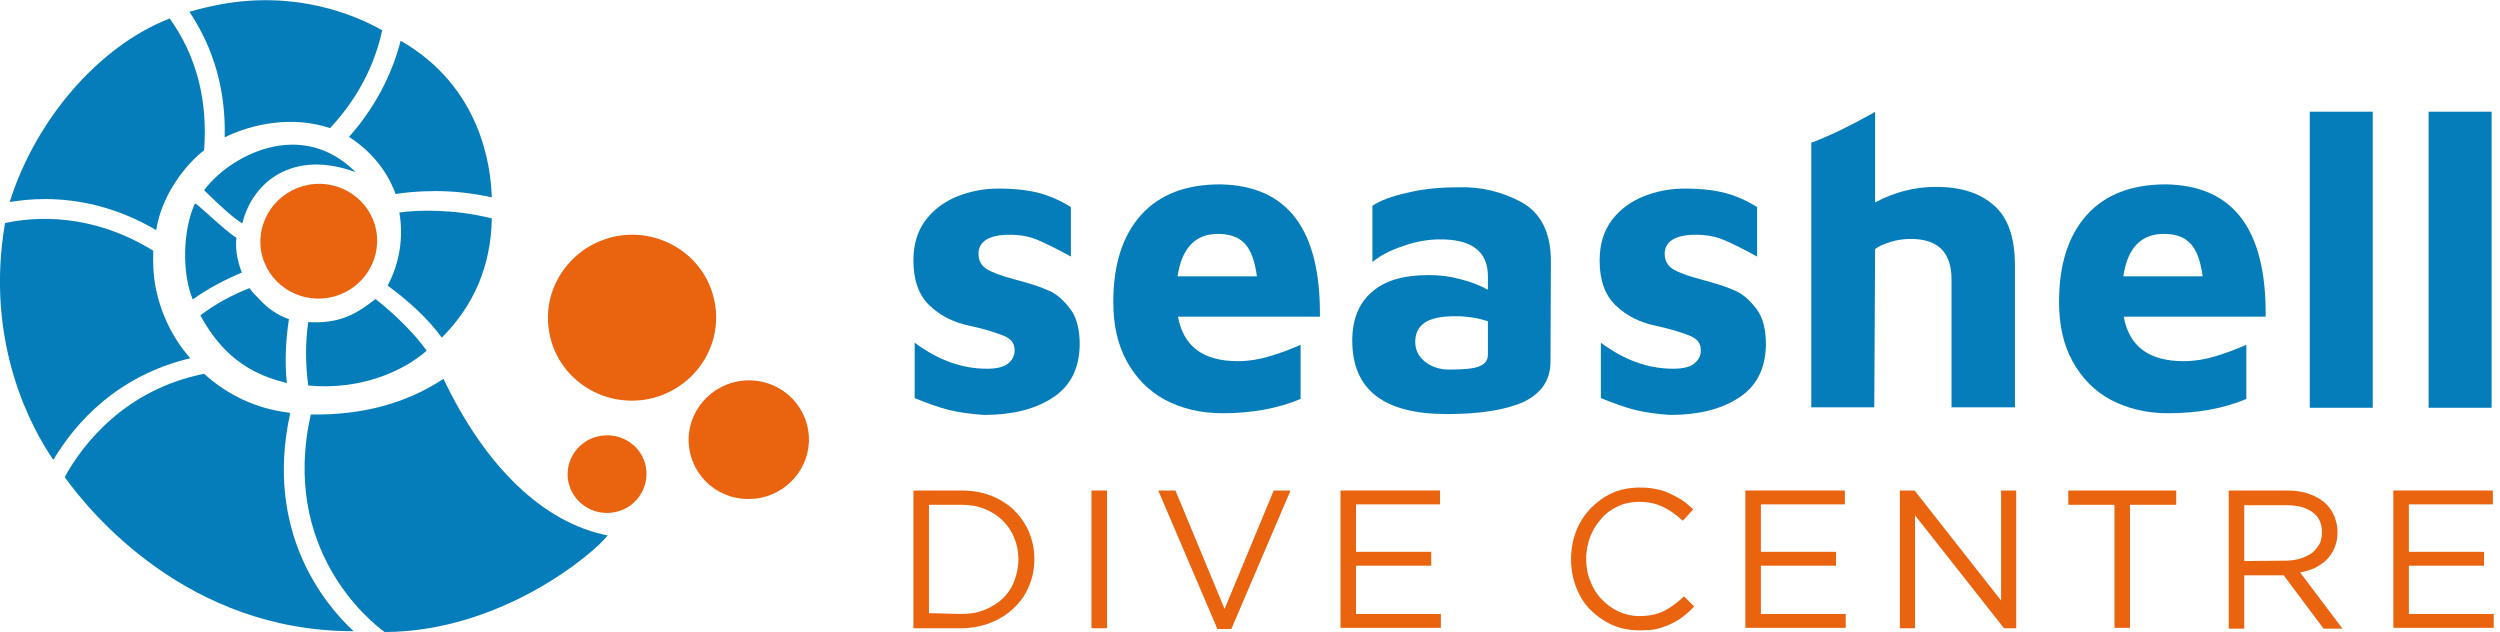 <?xml version="1.0" encoding="utf-8"?>
<!-- Generator: Adobe Illustrator 25.0.1, SVG Export Plug-In . SVG Version: 6.00 Build 0)  -->
<svg version="1.1" id="Ebene_1" xmlns:serif="http://www.serif.com/"
	 xmlns="http://www.w3.org/2000/svg" xmlns:xlink="http://www.w3.org/1999/xlink" x="0px" y="0px" viewBox="0 0 595.3 150.5"
	 style="enable-background:new 0 0 595.3 150.5;" xml:space="preserve">
<style type="text/css">
	.st0{fill:#EA630F;}
	.st1{fill:#057DBA;}
	.st2{fill:#28348A;}
</style>
<g>
	<path class="st0" d="M217.5,116.8h11.4c2.6,0,4.9,0.4,7,1.2c2.1,0.8,4,2,5.5,3.4c1.5,1.5,2.7,3.2,3.6,5.2c0.8,2,1.3,4.1,1.3,6.4
		v0.1c0,2.3-0.4,4.5-1.3,6.5c-0.8,2-2,3.7-3.6,5.2c-1.5,1.5-3.4,2.6-5.5,3.5c-2.1,0.8-4.5,1.3-7,1.3h-11.4V116.8z M228.9,146.2
		c2.1,0,3.9-0.3,5.6-1c1.7-0.7,3.1-1.6,4.3-2.7c1.2-1.2,2.1-2.5,2.7-4.1c0.6-1.6,1-3.3,1-5.1v-0.1c0-1.8-0.3-3.5-1-5.1
		c-0.6-1.6-1.5-2.9-2.7-4.1s-2.6-2.1-4.3-2.8c-1.7-0.7-3.6-1-5.6-1h-7.7V146L228.9,146.2L228.9,146.2z"/>
	<rect x="259.9" y="116.8" class="st0" width="3.7" height="32.8"/>
	<path class="st0" d="M275.8,116.8h4.1l11.7,28.2l11.7-28.2h4l-14.1,33h-3.3L275.8,116.8z"/>
	<path class="st0" d="M319.2,116.8h23.7v3.3h-20v11.3h17.9v3.3h-17.9v11.5h20.2v3.3h-23.9L319.2,116.8L319.2,116.8z"/>
	<path class="st0" d="M390.5,150.1c-2.4,0-4.6-0.4-6.6-1.3s-3.7-2.1-5.2-3.6s-2.6-3.3-3.4-5.4s-1.2-4.3-1.2-6.6v-0.1
		c0-2.3,0.4-4.5,1.2-6.6c0.8-2.1,2-3.9,3.4-5.4c1.5-1.5,3.2-2.8,5.2-3.7c2-0.9,4.2-1.3,6.6-1.3c1.5,0,2.8,0.1,4,0.4
		c1.2,0.2,2.3,0.6,3.3,1.1s2,1,2.9,1.6s1.7,1.4,2.5,2.1l-2.5,2.7c-1.4-1.3-2.9-2.4-4.5-3.2c-1.6-0.8-3.5-1.3-5.8-1.3
		c-1.8,0-3.5,0.3-5,1s-2.9,1.6-4,2.9c-1.1,1.2-2,2.6-2.7,4.3c-0.6,1.6-1,3.4-1,5.3v0.1c0,1.9,0.3,3.7,1,5.3c0.6,1.6,1.5,3.1,2.7,4.3
		c1.1,1.2,2.5,2.2,4,2.9s3.2,1.1,5,1.1c2.2,0,4.2-0.4,5.8-1.2s3.2-2,4.8-3.5l2.4,2.4c-0.8,0.9-1.7,1.7-2.6,2.4
		c-0.9,0.7-1.9,1.3-3,1.8s-2.2,0.9-3.4,1.2C393.4,150,392,150.1,390.5,150.1z"/>
	<path class="st0" d="M415.6,116.8h23.7v3.3h-20v11.3h17.9v3.3h-17.9v11.5h20.2v3.3h-23.9L415.6,116.8L415.6,116.8z"/>
	<path class="st0" d="M452.4,116.8h3.5l20.6,26.2v-26.2h3.6v32.8h-2.9L456,122.7v26.9h-3.6V116.8z"/>
	<path class="st0" d="M503.5,120.2h-11v-3.4h25.7v3.4h-11v29.3h-3.7V120.2z"/>
	<path class="st0" d="M530.6,116.8h14.1c2,0,3.8,0.3,5.4,0.9c1.6,0.6,2.9,1.4,3.9,2.4c0.8,0.8,1.4,1.8,1.9,2.9
		c0.4,1.1,0.7,2.3,0.7,3.6v0.1c0,1.4-0.2,2.6-0.7,3.7c-0.4,1.1-1.1,2-1.8,2.8c-0.8,0.8-1.7,1.4-2.8,2c-1.1,0.5-2.3,0.9-3.6,1.1
		l10.1,13.4h-4.5l-9.5-12.7h-9.4v12.7h-3.7v-32.9H530.6z M544.4,133.5c1.2,0,2.3-0.2,3.4-0.5c1-0.3,1.9-0.8,2.7-1.3
		c0.7-0.6,1.3-1.3,1.8-2.1c0.4-0.8,0.6-1.8,0.6-2.8v-0.1c0-2-0.7-3.6-2.2-4.7s-3.5-1.7-6.2-1.7h-10.1v13.3L544.4,133.5L544.4,133.5z
		"/>
	<path class="st0" d="M569.9,116.8h23.7v3.3h-20v11.3h17.9v3.3h-17.9v11.5h20.2v3.3h-23.9V116.8L569.9,116.8z"/>
</g>
<path class="st0" d="M180.8,118.6c7.8-1.4,13-8.8,11.6-16.4c-1.4-7.7-8.8-12.8-16.6-11.4s-13,8.8-11.6,16.4
	C165.6,115,173,120,180.8,118.6z"/>
<path class="st0" d="M146.2,122c5.1-0.9,8.5-5.7,7.6-10.8c-0.9-5-5.8-8.3-10.9-7.4c-5.1,0.9-8.5,5.7-7.6,10.8
	C136.3,119.6,141.1,122.9,146.2,122z"/>
<path class="st0" d="M78.3,70.9c7.6-1.4,12.6-8.5,11.3-15.9c-1.3-7.4-8.6-12.4-16.1-11c-7.6,1.4-12.6,8.5-11.3,15.9
	C63.6,67.4,70.8,72.2,78.3,70.9z"/>
<path class="st1" d="M225.9,97.6c-2.4-0.6-5.1-1.6-8.1-2.8V81.6c5.5,4.1,11.2,6.2,17.2,6.2c2.3,0,4-0.4,5-1.2c1-0.8,1.6-1.8,1.6-3.2
	c0-1.6-0.8-2.7-2.5-3.4c-1.7-0.7-4.4-1.6-8.1-2.4c-3.9-0.8-7.1-2.4-9.7-4.9c-2.5-2.4-3.8-6-3.8-10.6c0-4,1-7.2,3-9.8
	c2-2.6,4.6-4.4,7.6-5.6c3.1-1.2,6.3-1.8,9.6-1.8c4,0,7.3,0.4,9.9,1.1c2.5,0.7,5,1.8,7.4,3.3v11.8c-3.4-1.9-6.1-3.2-8-4
	s-4.1-1.2-6.6-1.2s-4.3,0.4-5.6,1.2c-1.2,0.8-1.8,1.9-1.8,3.3c0,1.7,0.7,2.9,2,3.7c1.3,0.8,3.5,1.6,6.5,2.4c3.4,0.9,6,1.7,8,2.6
	c2,0.8,3.7,2.3,5.3,4.4c1.6,2.1,2.3,4.9,2.3,8.6c-0.1,5.8-2.3,10-6.6,12.7c-4.2,2.7-9.6,4-16.2,4C231.2,98.6,228.3,98.2,225.9,97.6z
	"/>
<path class="st1" d="M314.3,75.4h-33.8c1.3,7.1,6,10.6,14.3,10.6c2.5,0,4.9-0.4,7.3-1.1s4.9-1.6,7.6-2.8V95
	c-5.5,2.3-11.7,3.4-18.6,3.4c-5.2,0-9.7-1.1-13.7-3.2c-3.9-2.1-6.9-5.2-9.1-9.2s-3.2-8.7-3.2-14.1c0-8.9,2.2-15.8,6.6-20.7
	c4.4-4.9,10.7-7.3,18.9-7.3C306.6,44.2,314.5,54.6,314.3,75.4z M280.4,65.8h18.9c-0.5-3.6-1.4-6.2-2.9-7.8c-1.5-1.6-3.6-2.3-6.4-2.3
	C284.6,55.7,281.4,59.1,280.4,65.8z"/>
<path class="st1" d="M362.4,48.2c4.6,2.6,6.9,7.3,6.9,14l-0.1,24.2c-0.1,4.2-2.2,7.3-6.4,9.3c-4.2,1.9-10.3,2.9-18.3,2.9
	c-15,0-22.5-5.8-22.5-17.5c0-4.9,1.5-8.8,4.6-11.5c3.1-2.8,7.6-4.1,13.7-4.1c2.5,0,5,0.3,7.5,1c2.5,0.6,4.7,1.5,6.5,2.5v-3.2
	c0-5.9-3.8-8.8-11.3-8.8c-2.9,0-5.9,0.5-8.9,1.6c-3.1,1-5.5,2.3-7.3,3.8V49c1.8-1.2,4.6-2.3,8.3-3.1c3.7-0.9,7.8-1.3,12.1-1.3
	C352.7,44.4,357.8,45.7,362.4,48.2z M352.3,87.2c1.3-0.5,2-1.4,2-2.8v-7.9c-2.4-0.8-5-1.2-7.8-1.2c-3.3,0-5.7,0.5-7.2,1.5
	s-2.3,2.5-2.3,4.6c0,2,0.8,3.5,2.4,4.8c1.6,1.2,3.5,1.8,5.6,1.8C348.5,88,351,87.8,352.3,87.2z"/>
<path class="st1" d="M389.3,97.6c-2.4-0.6-5.1-1.6-8.1-2.8V81.6c5.5,4.1,11.2,6.2,17.2,6.2c2.3,0,4-0.4,5-1.2c1-0.8,1.6-1.8,1.6-3.2
	c0-1.6-0.8-2.7-2.5-3.4c-1.7-0.7-4.4-1.6-8.1-2.4c-3.9-0.8-7.1-2.4-9.7-4.9c-2.5-2.4-3.8-6-3.8-10.6c0-4,1-7.2,3-9.8
	c2-2.6,4.6-4.4,7.6-5.6c3.1-1.2,6.3-1.8,9.6-1.8c4,0,7.3,0.4,9.9,1.1c2.5,0.7,5,1.8,7.4,3.3v11.8c-3.4-1.9-6.1-3.2-8-4
	s-4.1-1.2-6.6-1.2s-4.3,0.4-5.6,1.2c-1.2,0.8-1.8,1.9-1.8,3.3c0,1.7,0.7,2.9,2,3.7c1.3,0.8,3.5,1.6,6.5,2.4c3.4,0.9,6,1.7,8,2.6
	c2,0.8,3.7,2.3,5.3,4.4c1.6,2.1,2.3,4.9,2.3,8.6c-0.1,5.8-2.3,10-6.6,12.7c-4.2,2.7-9.6,4-16.2,4C394.6,98.6,391.7,98.2,389.3,97.6z
	"/>
<path class="st1" d="M539.5,75.4h-33.8c1.3,7.1,6,10.6,14.3,10.6c2.5,0,4.9-0.4,7.3-1.1c2.4-0.7,4.9-1.6,7.6-2.8V95
	c-5.5,2.3-11.7,3.4-18.6,3.4c-5.2,0-9.7-1.1-13.7-3.2c-3.9-2.1-6.9-5.2-9.1-9.2s-3.2-8.7-3.2-14.1c0-8.9,2.2-15.8,6.6-20.7
	c4.4-4.9,10.7-7.3,18.9-7.3C531.8,44.2,539.7,54.6,539.5,75.4z M505.6,65.8h18.9c-0.5-3.6-1.4-6.2-2.9-7.8c-1.5-1.6-3.6-2.3-6.4-2.3
	C509.8,55.7,506.6,59.1,505.6,65.8z"/>
<rect x="550" y="26.6" class="st1" width="15" height="70.5"/>
<rect x="578.3" y="26.6" class="st1" width="15" height="70.5"/>
<path class="st1" d="M474.9,49c-3.3-3-7.9-4.5-13.9-4.5c-5,0-9.8,1.2-14.5,3.7V26.6c-0.3,0.2-0.6,0.4-1,0.6
	c-4.5,2.5-9.2,4.9-14.2,6.8v63h15l0.2-37.7c0.9-0.7,2.1-1.2,3.7-1.7s3.2-0.7,4.8-0.7c6.5,0,9.7,3.2,9.7,9.7v30.4h15.1V63.3
	C479.8,56.7,478.2,51.9,474.9,49z"/>
<path class="st2" d="M401.6,17.7L401.6,17.7c0.1,0,0.1,0,0.2,0C401.7,17.7,401.6,17.7,401.6,17.7z"/>
<path class="st0" d="M154,95.1c10.9-2,18.2-12.3,16.2-23c-1.9-10.7-12.3-17.8-23.2-15.9c-10.9,2-18.2,12.3-16.2,23
	C132.7,89.9,143.1,97,154,95.1z"/>
<path class="st1" d="M46.4,48.5c-2.9,6.3-3.1,16.6-0.5,22.8c3.5-2.5,7.4-4.6,11.7-6.4c-0.7-1.7-1.7-5-1.3-8.3
	C53.4,54.9,46.6,48,46.4,48.5z"/>
<path class="st1" d="M57.7,53.2c2.4-9.9,12.1-17.7,27-12.2c-13.3-13.3-30.4-3.5-36.1,4.3C53.1,49.7,55.6,51.9,57.7,53.2z"/>
<path class="st1" d="M89.4,71.2c-4.9,3.9-8.9,5.9-16,5.5c-0.7,4.8-0.7,9.9,0,15.1c12.7,1.2,22.9-3.6,28.2-8.3
	C98.5,79.2,93.9,74.7,89.4,71.2z"/>
<path class="st1" d="M61.7,71.2c-0.8-0.8-1.6-1.6-2.3-2.6c-4.3,1.7-8.3,3.9-11.7,6.5c3.8,6.8,9.1,13.4,20.6,16.1
	c-0.5-4.8-0.3-9.9,0.5-15.2C66.2,75.1,63.8,73.5,61.7,71.2z"/>
<path class="st1" d="M105.2,80.4c7.7-7.7,11.7-17.2,11.9-28.2c0-0.1,0-0.2,0-0.2c-9.2-2.3-17.9-2-22-1.4c1,5.9,0.1,12-2.8,17.4
	C97.5,71.8,102.2,76.2,105.2,80.4z"/>
<path class="st1" d="M105.6,90.2c-8.9,5.9-19.5,8.7-31.6,8.5c-7.2,32.1,14.1,49.3,17.6,51.8c27.7-0.1,49.7-18.6,53.1-23
	C129.4,124.5,115.6,111.2,105.6,90.2L105.6,90.2z"/>
<path class="st1" d="M95.4,9.7C93.3,18,89,26,83.1,32.6c2.4,1.5,8.3,5.8,11.1,13.6c1.8-0.3,5.2-0.7,9.5-0.7c3.9,0,8.5,0.4,13.4,1.5
	C116.9,39.7,114.6,20.7,95.4,9.7z"/>
<path class="st1" d="M78.6,30.5C86.4,22.2,89.7,13.4,91,7.2C84.2,3.4,70.6-2.2,52.7,1c-2.6,0.5-5.2,1.1-7.6,1.8
	c5.8,8.7,8.7,18.7,8.4,29.9C60,29.5,69.5,27.5,78.6,30.5z"/>
<path class="st1" d="M2.3,48.1c2.5-0.4,5.3-0.7,8.4-0.7c7.6,0,16.8,1.7,26.5,7.4c1.3-8.7,7.5-16.1,11.4-19
	c0.9-11.9-1.8-22.5-8.2-31.4C23.7,10.9,8.6,28.2,2.3,48.1z"/>
<path class="st1" d="M1.2,53.1c-5,29,6.8,49.6,11.5,56.4c5.4-9,15.2-20,32.6-24.2C41,80.4,38.2,74.5,37,68.1
	c-0.5-2.7-0.6-5.5-0.5-8.4C21.7,50.6,8.3,51.6,1.2,53.1z"/>
<path class="st1" d="M68.4,98.2c-7.3-0.9-14.2-4.1-19.8-9.2c-18.9,3.8-28.9,16.8-33.2,24.6c6.4,8.9,29.5,36.7,68.7,36.7h0.1
	c-6.9-6.4-21.3-23.7-15.1-51.9c-0.1,0-0.1,0-0.2-0.1L68.4,98.2z"/>
</svg>
